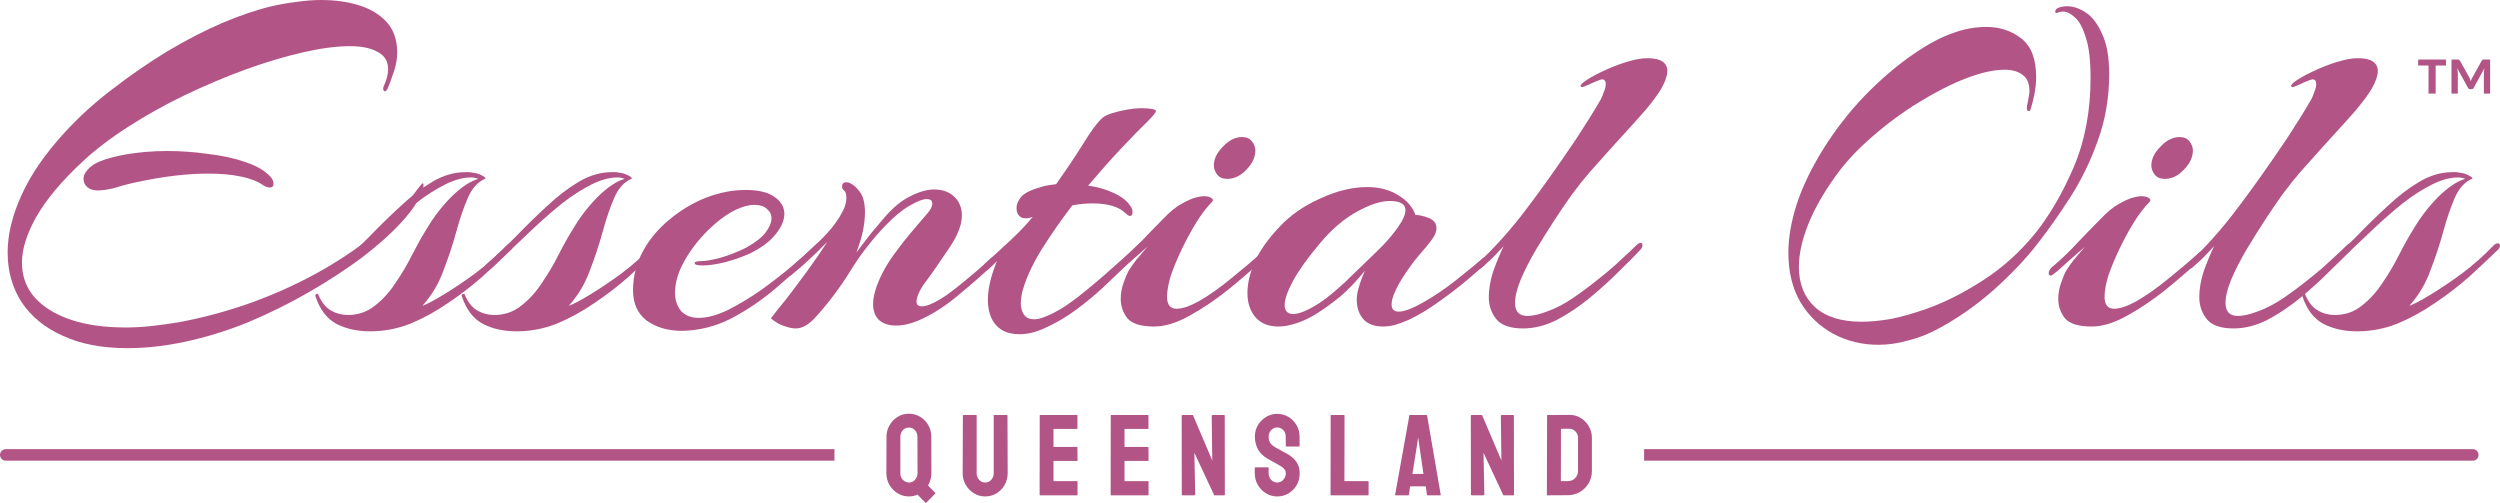 <svg xmlns="http://www.w3.org/2000/svg" fill="none" viewBox="0 0 4534 912" height="912" width="4534">
<path fill="#B25586" d="M4275.13 600.905C4252.04 600.905 4231.84 596.544 4214.52 587.823C4196.63 578.52 4183.65 561.658 4175.56 537.239C4174.99 534.913 4175.85 533.459 4178.16 532.878C4179.89 532.296 4181.05 533.459 4181.62 536.366C4187.4 549.158 4194.9 558.17 4204.14 563.403C4213.37 568.636 4223.47 571.252 4234.44 571.252C4252.91 571.252 4269.07 565.728 4282.92 554.681C4297.35 543.634 4310.05 529.68 4321.02 512.819C4332.56 495.957 4342.66 478.805 4351.32 461.362C4360.55 443.338 4369.21 427.93 4377.29 415.139C4389.99 393.626 4405 374.148 4422.31 356.705C4440.21 339.263 4456.37 328.506 4470.8 324.436C4467.33 322.692 4463.01 321.82 4457.81 321.82C4443.38 321.82 4427.51 326.181 4410.19 334.902C4392.88 343.623 4375.27 354.961 4357.38 368.915C4340.06 382.87 4323.04 397.696 4306.3 413.395C4290.14 428.512 4275.13 442.757 4261.28 456.129C4248 468.921 4237.32 479.096 4229.24 486.654C4224.63 490.724 4221.16 492.759 4218.85 492.759C4216.54 492.759 4215.39 491.596 4215.39 489.271C4215.39 485.782 4216.83 482.584 4219.72 479.677C4237.04 464.56 4254.93 447.699 4273.4 429.093C4291.87 409.906 4310.63 391.591 4329.67 374.148C4348.72 356.124 4368.06 341.298 4387.68 329.669C4407.31 318.041 4427.22 312.226 4447.42 312.226C4449.73 312.226 4451.75 312.226 4453.48 312.226C4455.79 312.226 4458.1 312.517 4460.41 313.098C4466.76 313.68 4472.53 315.424 4477.72 318.331C4483.5 321.238 4485.23 323.273 4482.92 324.436C4469.64 330.251 4459.25 341.879 4451.75 359.322C4444.25 376.765 4437.32 397.115 4430.97 420.372C4424.62 443.629 4416.83 467.177 4407.6 491.015C4398.94 514.854 4386.24 536.076 4369.5 554.681C4377.58 551.774 4390.28 545.088 4407.6 534.622C4424.91 524.156 4443.96 511.365 4464.74 496.248C4485.52 480.549 4504.85 463.397 4522.74 444.792C4525.05 442.466 4527.36 441.303 4529.67 441.303C4532.56 441.303 4534 442.757 4534 445.664C4534 447.99 4532.85 450.315 4530.54 452.641C4514.95 467.758 4497.64 484.038 4478.59 501.481C4459.54 518.342 4438.76 534.331 4416.25 549.448C4394.32 564.566 4371.52 577.066 4347.86 586.951C4324.19 596.253 4299.95 600.905 4275.13 600.905Z"></path>
<path fill="#B25586" d="M4050.94 595.672C4027.85 595.672 4011.69 590.148 4002.45 579.101C3993.22 567.473 3988.6 554.1 3988.6 538.983C3988.6 524.447 3991.2 509.039 3996.39 492.759C4002.17 476.479 4008.52 461.072 4015.44 446.536C4007.94 454.676 4000.72 462.234 3993.8 469.212C3986.87 475.607 3981.1 480.84 3976.48 484.91C3974.17 486.654 3971.86 487.527 3969.55 487.527C3966.67 487.527 3965.23 486.073 3965.23 483.166C3965.23 480.259 3966.96 477.642 3970.42 475.317C3982.54 464.851 3996.68 450.606 4012.84 432.582C4029.01 414.557 4044.01 396.242 4057.86 377.637C4069.41 362.52 4083.26 343.623 4099.42 320.948C4115.58 298.272 4132.03 274.434 4148.77 249.432C4165.51 223.849 4179.94 200.592 4192.06 179.661C4193.79 176.172 4195.52 171.812 4197.26 166.579C4199.57 161.346 4200.72 156.695 4200.72 152.625C4200.72 146.81 4198.41 143.903 4193.79 143.903C4192.64 143.903 4189.18 145.066 4183.4 147.392C4178.21 149.717 4173.01 152.043 4167.82 154.369C4162.62 156.695 4159.45 157.857 4158.3 157.857C4153.68 157.857 4153.97 155.241 4159.16 150.008C4168.4 143.031 4179.94 136.345 4193.79 129.949C4208.22 122.972 4222.94 117.158 4237.95 112.506C4252.96 107.855 4265.65 105.529 4276.04 105.529C4300.29 105.529 4312.41 113.378 4312.41 129.077C4312.41 137.217 4308.65 147.973 4301.15 161.346C4294.8 171.812 4285.57 184.312 4273.45 198.848C4261.32 212.802 4247.76 227.919 4232.75 244.199C4218.32 259.898 4204.18 275.596 4190.33 291.295C4176.48 306.412 4164.93 319.785 4155.7 331.413C4153.39 334.321 4147.62 341.879 4138.38 354.089C4129.73 366.299 4119.62 381.125 4108.08 398.568C4097.11 415.43 4085.86 433.454 4074.31 452.641C4063.35 471.247 4054.11 489.271 4046.61 506.714C4039.68 523.575 4036.22 537.82 4036.22 549.448C4036.22 565.147 4043.72 572.996 4058.73 572.996C4068.54 572.996 4080.95 570.089 4095.96 564.275C4110.39 559.042 4125.4 551.193 4140.98 540.727C4157.14 529.68 4172.73 518.051 4187.73 505.841C4203.32 493.632 4216.88 482.003 4228.42 470.956C4240.55 459.909 4249.49 451.478 4255.26 445.664C4258.73 442.175 4261.61 440.431 4263.92 440.431C4266.23 440.431 4267.39 441.885 4267.39 444.792C4267.39 447.699 4265.94 450.606 4263.06 453.513C4253.82 463.397 4241.12 476.189 4224.96 491.887C4209.38 507.586 4191.77 523.575 4172.15 539.855C4153.1 555.553 4133.19 568.926 4112.41 579.973C4091.63 590.439 4071.14 595.672 4050.94 595.672Z"></path>
<path fill="#B25586" d="M3925.93 324.436C3917.85 324.436 3911.79 321.82 3907.75 316.587C3903.71 311.354 3901.69 305.831 3901.69 300.016C3901.69 288.388 3907.17 277.05 3918.14 266.003C3929.1 254.374 3940.65 248.56 3952.77 248.56C3960.85 248.56 3966.91 251.176 3970.95 256.409C3974.99 261.642 3977.01 267.166 3977.01 272.98C3977.01 285.19 3971.53 296.819 3960.56 307.866C3950.17 318.913 3938.63 324.436 3925.93 324.436ZM3793.46 592.183C3769.8 592.183 3753.64 587.241 3744.98 577.357C3736.9 566.891 3732.86 555.263 3732.86 542.471C3732.86 532.006 3734.59 522.121 3738.05 512.819C3741.51 502.934 3744.4 495.957 3746.71 491.887C3750.17 486.073 3754.79 479.387 3760.56 471.828C3766.91 464.269 3773.84 456.129 3781.34 447.408C3769.8 457.292 3758.83 466.886 3748.44 476.189C3738.63 485.492 3730.55 492.469 3724.2 497.12C3722.47 498.864 3720.74 499.736 3719 499.736C3716.7 499.736 3715.54 498.283 3715.54 495.376C3715.54 490.724 3718.72 486.073 3725.06 481.422C3740.07 468.63 3754.5 454.676 3768.35 439.559C3782.78 424.442 3796.35 410.487 3809.05 397.696C3821.74 384.323 3833 375.02 3842.81 369.788C3853.2 363.973 3861.57 360.194 3867.92 358.45C3874.27 356.705 3879.46 355.833 3883.5 355.833C3889.85 355.833 3894.47 356.996 3897.36 359.322C3900.24 361.066 3900.82 363.101 3899.09 365.427C3889.28 375.311 3879.46 388.103 3869.65 403.801C3860.42 418.918 3851.76 434.907 3843.68 451.769C3835.6 468.63 3828.96 484.619 3823.76 499.736C3819.15 514.854 3816.84 527.645 3816.84 538.111C3816.84 552.646 3822.61 559.914 3834.15 559.914C3845.12 559.914 3859.26 554.972 3876.58 545.088C3894.47 534.622 3912.94 521.54 3931.99 505.841C3951.61 490.143 3969.79 474.735 3986.53 459.618C3988.84 457.292 3990.86 456.129 3992.59 456.129C3995.48 456.129 3996.92 457.583 3996.92 460.49C3997.5 463.397 3996.92 465.432 3995.19 466.595C3976.14 484.619 3954.5 503.516 3930.26 523.284C3906.59 542.471 3882.64 558.751 3858.4 572.124C3834.73 585.497 3813.09 592.183 3793.46 592.183Z"></path>
<path fill="#B25586" d="M3407.02 625.325C3377.01 625.325 3349.59 618.638 3324.77 605.266C3299.95 591.893 3280.04 572.706 3265.03 547.704C3250.6 522.703 3243.39 492.759 3243.39 457.874C3243.39 431.71 3248.3 402.929 3258.11 371.532C3268.5 339.553 3284.66 305.831 3306.59 270.364C3328.53 235.478 3353.34 203.499 3381.05 174.428C3409.33 145.357 3437.61 120.937 3465.9 101.168C3494.76 80.818 3520.73 66.864 3543.82 59.306C3562.87 52.328 3582.49 48.84 3602.69 48.84C3626.93 48.84 3648 55.817 3665.89 69.771C3683.79 83.725 3692.73 106.983 3692.73 139.542C3692.73 150.59 3691.58 161.637 3689.27 172.684C3686.96 183.15 3684.94 190.999 3683.21 196.232C3682.63 199.72 3681.48 201.464 3679.75 201.464C3676.28 201.464 3675.13 198.267 3676.28 191.871C3677.44 186.638 3678.3 181.987 3678.88 177.917C3680.03 173.265 3680.61 169.195 3680.61 165.707C3680.61 151.752 3676.57 141.868 3668.49 136.054C3660.41 129.658 3649.44 126.46 3635.59 126.46C3615.97 126.46 3592.59 131.693 3565.46 142.159C3538.33 152.625 3509.76 167.16 3479.75 185.766C3450.31 203.79 3422.32 224.431 3395.77 247.688C3369.22 270.364 3347 294.202 3329.1 319.203C3306.59 350.6 3289.85 380.253 3278.89 408.162C3267.92 436.07 3262.44 461.362 3262.44 484.038C3262.44 514.272 3271.96 538.401 3291.01 556.426C3310.63 574.45 3338.92 583.462 3375.86 583.462C3392.59 583.462 3410.78 581.718 3430.4 578.229C3450.02 574.159 3471.38 568.054 3494.47 559.914C3528.52 547.704 3562.87 530.261 3597.5 507.586C3632.71 484.91 3664.16 456.42 3691.87 422.116C3717.84 389.556 3740.93 349.728 3761.13 302.633C3781.33 254.956 3791.43 201.174 3791.43 141.287C3791.43 109.308 3788.55 84.888 3782.77 68.027C3777.58 50.584 3770.94 38.374 3762.86 31.397C3755.36 24.42 3748.14 20.931 3741.22 20.931C3738.91 20.931 3736.02 21.513 3732.56 22.676C3731.98 22.676 3731.41 22.966 3730.83 23.548C3730.83 23.548 3730.54 23.548 3729.96 23.548C3728.23 23.548 3727.36 22.676 3727.36 20.931C3727.36 18.024 3729.38 15.698 3733.43 13.954C3738.04 12.21 3743.24 11.338 3749.01 11.338C3759.98 11.338 3771.23 15.117 3782.77 22.676C3794.32 30.234 3804.13 43.026 3812.21 61.05C3820.87 79.074 3825.2 103.494 3825.2 134.31C3825.2 177.335 3818.27 217.744 3804.42 255.537C3791.14 292.748 3774.41 327.053 3754.2 358.45C3734 389.847 3714.09 418.046 3694.46 443.047C3673.69 469.793 3647.42 497.411 3615.68 525.901C3583.93 553.809 3550.74 577.066 3516.11 595.672C3498.22 605.556 3479.75 612.824 3460.7 617.475C3442.23 622.708 3424.34 625.325 3407.02 625.325Z"></path>
<path fill="#B25586" d="M2762.41 595.672C2739.32 595.672 2723.16 590.148 2713.92 579.101C2704.69 567.473 2700.07 554.1 2700.07 538.983C2700.07 524.447 2702.67 509.039 2707.86 492.759C2713.63 476.479 2719.98 461.072 2726.91 446.536C2719.4 454.676 2712.19 462.234 2705.26 469.212C2698.34 475.607 2692.57 480.84 2687.95 484.91C2685.64 486.654 2683.33 487.527 2681.02 487.527C2678.14 487.527 2676.69 486.073 2676.69 483.166C2676.69 480.259 2678.42 477.642 2681.89 475.317C2694.01 464.851 2708.15 450.606 2724.31 432.582C2740.47 414.557 2755.48 396.242 2769.33 377.637C2780.88 362.52 2794.73 343.623 2810.89 320.948C2827.05 298.272 2843.5 274.434 2860.24 249.432C2876.98 223.849 2891.41 200.592 2903.53 179.661C2905.26 176.172 2906.99 171.812 2908.72 166.579C2911.03 161.346 2912.19 156.695 2912.19 152.625C2912.19 146.81 2909.88 143.903 2905.26 143.903C2904.11 143.903 2900.64 145.066 2894.87 147.392C2889.68 149.717 2884.48 152.043 2879.29 154.369C2874.09 156.695 2870.92 157.857 2869.76 157.857C2865.15 157.857 2865.43 155.241 2870.63 150.008C2879.86 143.031 2891.41 136.345 2905.26 129.949C2919.69 122.972 2934.41 117.158 2949.42 112.506C2964.42 107.855 2977.12 105.529 2987.51 105.529C3011.75 105.529 3023.87 113.378 3023.87 129.077C3023.87 137.217 3020.12 147.973 3012.62 161.346C3006.27 171.812 2997.03 184.312 2984.91 198.848C2972.79 212.802 2959.23 227.919 2944.22 244.199C2929.79 259.898 2915.65 275.596 2901.8 291.295C2887.94 306.412 2876.4 319.785 2867.17 331.413C2864.86 334.321 2859.08 341.879 2849.85 354.089C2841.19 366.299 2831.09 381.125 2819.55 398.568C2808.58 415.43 2797.33 433.454 2785.78 452.641C2774.81 471.247 2765.58 489.271 2758.08 506.714C2751.15 523.575 2747.69 537.82 2747.69 549.448C2747.69 565.147 2755.19 572.996 2770.2 572.996C2780.01 572.996 2792.42 570.089 2807.43 564.275C2821.86 559.042 2836.86 551.193 2852.45 540.727C2868.61 529.68 2884.19 518.051 2899.2 505.841C2914.78 493.632 2928.35 482.003 2939.89 470.956C2952.01 459.909 2960.96 451.478 2966.73 445.664C2970.19 442.175 2973.08 440.431 2975.39 440.431C2977.7 440.431 2978.85 441.885 2978.85 444.792C2978.85 447.699 2977.41 450.606 2974.52 453.513C2965.29 463.397 2952.59 476.189 2936.43 491.887C2920.84 507.586 2903.24 523.575 2883.62 539.855C2864.57 555.553 2844.66 568.926 2823.88 579.973C2803.1 590.439 2782.61 595.672 2762.41 595.672Z"></path>
<path fill="#B25586" d="M2318.62 592.183C2300.72 592.183 2286.87 586.66 2277.06 575.613C2267.25 563.984 2262.34 549.158 2262.34 531.134C2262.34 514.272 2266.67 495.667 2275.33 475.317C2284.56 454.967 2298.99 434.326 2318.62 413.395C2338.82 391.3 2363.93 373.567 2393.94 360.194C2423.95 346.24 2452.52 339.263 2479.65 339.263C2501.59 339.263 2520.34 344.205 2535.93 354.089C2551.51 363.392 2561.9 375.311 2567.1 389.847C2573.45 389.847 2581.24 391.591 2590.47 395.08C2600.28 398.568 2605.19 404.964 2605.19 414.267C2605.19 420.662 2602.02 427.93 2595.67 436.07C2591.63 441.885 2584.41 450.606 2574.02 462.234C2564.21 473.863 2554.98 486.364 2546.32 499.736C2539.39 510.202 2533.91 520.086 2529.87 529.389C2525.83 538.111 2523.81 545.669 2523.81 552.065C2523.81 560.786 2528.14 565.147 2536.79 565.147C2546.61 565.147 2561.32 559.623 2580.95 548.576C2602.3 536.366 2622.8 522.412 2642.42 506.714C2662.04 491.015 2677.34 478.514 2688.31 469.212C2691.19 466.886 2693.21 465.723 2694.37 465.723C2696.68 465.723 2697.83 467.177 2697.83 470.084C2697.83 473.572 2696.39 476.77 2693.5 479.677C2688.31 484.329 2678.21 493.05 2663.2 505.841C2648.19 518.633 2630.88 532.006 2611.25 545.96C2592.2 559.914 2573.45 571.252 2554.98 579.973C2545.74 584.043 2537.08 587.241 2529 589.567C2521.5 591.311 2514.57 592.183 2508.22 592.183C2492.64 592.183 2480.81 587.823 2472.73 579.101C2464.65 569.798 2460.6 557.879 2460.6 543.344C2460.6 537.529 2461.47 531.424 2463.2 525.029C2464.93 518.633 2466.95 512.237 2469.26 505.841L2475.32 491.015C2460.32 509.621 2445.31 525.319 2430.3 538.111C2415.3 550.321 2400.29 561.077 2385.28 570.38C2372.58 577.938 2360.46 583.462 2348.92 586.951C2337.95 590.439 2327.85 592.183 2318.62 592.183ZM2345.46 569.508C2355.84 569.508 2370.85 563.403 2390.48 551.193C2410.1 538.401 2432.9 518.924 2458.87 492.759C2462.34 489.271 2468.69 483.166 2477.92 474.444C2487.73 465.142 2498.12 454.967 2509.09 443.92C2520.06 432.291 2529.29 420.953 2536.79 409.906C2544.87 398.277 2548.91 388.684 2548.91 381.125C2548.91 370.078 2539.39 364.555 2520.34 364.555C2503.61 364.555 2483.4 371.241 2459.74 384.614C2436.65 397.405 2414.43 416.592 2393.07 442.175C2371.14 468.339 2354.98 491.015 2344.59 510.202C2334.78 528.808 2329.87 543.053 2329.87 552.937C2329.87 563.984 2335.07 569.508 2345.46 569.508Z"></path>
<path fill="#B25586" d="M2225.64 324.436C2217.56 324.436 2211.5 321.82 2207.46 316.587C2203.42 311.354 2201.4 305.831 2201.4 300.016C2201.4 288.388 2206.88 277.05 2217.85 266.003C2228.81 254.374 2240.36 248.56 2252.48 248.56C2260.56 248.56 2266.62 251.176 2270.66 256.409C2274.7 261.642 2276.72 267.166 2276.72 272.98C2276.72 285.19 2271.24 296.819 2260.27 307.866C2249.88 318.913 2238.34 324.436 2225.64 324.436ZM2093.17 592.183C2069.51 592.183 2053.35 587.241 2044.69 577.357C2036.61 566.891 2032.57 555.263 2032.57 542.471C2032.57 532.006 2034.3 522.121 2037.76 512.819C2041.23 502.934 2044.11 495.957 2046.42 491.887C2049.88 486.073 2054.5 479.387 2060.27 471.828C2066.62 464.269 2073.55 456.129 2081.05 447.408C2069.51 457.292 2058.54 466.886 2048.15 476.189C2038.34 485.492 2030.26 492.469 2023.91 497.12C2022.18 498.864 2020.45 499.736 2018.72 499.736C2016.41 499.736 2015.25 498.283 2015.25 495.376C2015.25 490.724 2018.43 486.073 2024.78 481.422C2039.78 468.63 2054.21 454.676 2068.07 439.559C2082.5 424.442 2096.06 410.487 2108.76 397.696C2121.46 384.323 2132.71 375.02 2142.52 369.788C2152.91 363.973 2161.28 360.194 2167.63 358.45C2173.98 356.705 2179.17 355.833 2183.21 355.833C2189.56 355.833 2194.18 356.996 2197.07 359.322C2199.95 361.066 2200.53 363.101 2198.8 365.427C2188.99 375.311 2179.17 388.103 2169.36 403.801C2160.13 418.918 2151.47 434.907 2143.39 451.769C2135.31 468.63 2128.67 484.619 2123.48 499.736C2118.86 514.854 2116.55 527.645 2116.55 538.111C2116.55 552.646 2122.32 559.914 2133.86 559.914C2144.83 559.914 2158.97 554.972 2176.29 545.088C2194.18 534.622 2212.65 521.54 2231.7 505.841C2251.32 490.143 2269.5 474.735 2286.24 459.618C2288.55 457.292 2290.57 456.129 2292.3 456.129C2295.19 456.129 2296.63 457.583 2296.63 460.49C2297.21 463.397 2296.63 465.432 2294.9 466.595C2275.85 484.619 2254.21 503.516 2229.97 523.284C2206.3 542.471 2182.35 558.751 2158.11 572.124C2134.44 585.497 2112.8 592.183 2093.17 592.183Z"></path>
<path fill="#B25586" d="M1848.74 606.138C1830.27 606.138 1816.13 600.614 1806.32 589.567C1796.51 578.52 1791.6 563.112 1791.6 543.344C1791.6 524.738 1796.51 502.934 1806.32 477.933L1808.05 473.572L1792.47 488.399C1790.16 490.724 1787.56 491.887 1784.68 491.887C1781.79 491.887 1780.35 490.724 1780.35 488.399C1780.35 485.492 1782.37 482.003 1786.41 477.933C1801.41 464.56 1816.71 450.606 1832.29 436.07C1848.46 420.953 1862.02 406.708 1872.99 393.335C1868.95 395.08 1864.62 395.952 1860 395.952C1855.38 395.952 1851.92 394.789 1849.61 392.463C1845.57 389.556 1843.55 384.323 1843.55 376.765C1843.55 370.369 1846.44 363.683 1852.21 356.705C1858.56 349.728 1871.25 343.623 1890.3 338.391C1894.34 337.228 1898.38 336.356 1902.42 335.774C1907.04 335.193 1911.37 334.611 1915.41 334.03C1933.88 307.866 1950.04 283.736 1963.89 261.642C1977.75 238.967 1988.71 223.849 1996.79 216.291C2000.26 212.221 2006.32 208.732 2014.98 205.825C2024.21 202.918 2033.73 200.592 2043.55 198.848C2053.94 197.104 2062.02 196.232 2067.79 196.232C2086.84 196.232 2096.36 197.976 2096.36 201.464C2096.36 203.79 2092.03 209.314 2083.37 218.035C2068.94 231.989 2051.92 249.432 2032.29 270.364C2013.24 290.714 1993.62 312.808 1973.42 336.646C1990.16 338.972 2005.45 343.333 2019.3 349.728C2033.73 356.124 2044.12 364.264 2050.47 374.148C2052.78 377.055 2053.94 380.544 2053.94 384.614C2053.94 389.265 2052.49 391.591 2049.61 391.591C2047.3 391.591 2044.7 390.138 2041.81 387.23C2029.69 375.02 2009.49 368.915 1981.21 368.915C1975.44 368.915 1969.38 369.206 1963.03 369.788C1957.26 370.369 1951.2 371.241 1944.85 372.404C1925.22 397.987 1907.33 423.57 1891.17 449.152C1875.01 474.735 1863.46 498.574 1856.54 520.668C1853.07 531.134 1851.34 540.727 1851.34 549.448C1851.34 558.17 1853.36 565.438 1857.4 571.252C1861.44 576.485 1867.5 579.101 1875.58 579.101C1880.78 579.101 1887.13 577.648 1894.63 574.741C1905.6 570.671 1918.3 563.984 1932.73 554.681C1947.16 544.797 1961.58 533.75 1976.01 521.54C1991.02 509.33 2004.87 497.411 2017.57 485.782C2030.85 474.154 2041.81 464.269 2050.47 456.129C2059.13 447.989 2064.04 443.338 2065.19 442.175C2066.92 440.431 2068.37 439.559 2069.52 439.559C2071.83 439.559 2072.98 441.303 2072.98 444.792C2072.98 448.862 2071.25 452.641 2067.79 456.129C2062.02 461.944 2053.07 470.665 2040.95 482.294C2029.4 493.922 2015.84 507.004 2000.26 521.54C1985.25 535.494 1969.09 548.867 1951.77 561.658C1934.46 574.45 1916.85 584.916 1898.96 593.056C1881.64 601.777 1864.91 606.138 1848.74 606.138Z"></path>
<path fill="#B25586" d="M1443.16 595.672C1437.39 595.672 1430.46 594.218 1422.38 591.311C1414.3 588.986 1406.22 584.334 1398.14 577.357C1404.49 568.636 1413.72 557.007 1425.84 542.471C1437.39 527.354 1449.79 510.784 1463.07 492.759C1476.35 474.735 1488.76 456.711 1500.3 438.687C1491.06 447.99 1480.96 457.874 1470 468.339C1459.03 478.805 1448.06 488.399 1437.1 497.12C1434.79 499.446 1432.19 500.609 1429.3 500.609C1427 500.609 1425.84 499.446 1425.84 497.12C1425.84 494.213 1428.15 490.724 1432.77 486.654C1448.93 472.119 1466.82 455.548 1486.45 436.942C1506.65 417.755 1521.37 398.278 1530.6 378.509C1533.49 371.532 1534.93 365.136 1534.93 359.322C1534.93 351.763 1533.49 347.112 1530.6 345.368C1528.29 343.623 1527.14 341.298 1527.14 338.391C1527.14 333.158 1529.74 330.541 1534.93 330.541C1537.82 330.541 1540.13 331.123 1541.86 332.286C1548.21 335.193 1554.27 340.716 1560.04 348.856C1565.81 356.996 1568.7 369.206 1568.7 385.486C1568.7 394.789 1567.54 405.545 1565.23 417.755C1562.92 429.384 1558.88 442.757 1553.11 457.874C1561.77 446.245 1570.43 434.907 1579.09 423.86C1588.32 412.813 1596.69 402.929 1604.19 394.208C1619.78 376.183 1635.36 363.392 1650.95 355.833C1667.11 347.693 1681.54 343.623 1694.24 343.623C1709.24 343.623 1721.36 347.984 1730.6 356.705C1739.83 365.427 1744.45 376.765 1744.45 390.719C1744.45 401.766 1741.56 413.104 1735.79 424.732C1734.06 429.384 1730.02 436.652 1723.67 446.536C1717.32 455.839 1710.4 466.014 1702.89 477.061C1695.39 488.108 1688.46 497.992 1682.11 506.714C1674.61 516.016 1669.42 524.156 1666.53 531.134C1663.64 537.529 1662.2 542.762 1662.2 546.832C1662.2 552.646 1665.38 555.553 1671.72 555.553C1679.81 555.553 1691.06 551.193 1705.49 542.471C1714.15 537.239 1723.96 530.261 1734.93 521.54C1746.47 512.237 1757.73 502.934 1768.69 493.632C1780.24 483.747 1789.47 475.607 1796.4 469.212C1798.71 466.886 1800.73 465.723 1802.46 465.723C1804.77 465.723 1805.92 467.177 1805.92 470.084C1805.92 473.572 1804.48 476.77 1801.59 479.677C1784.28 495.957 1764.08 513.691 1740.99 532.878C1718.48 552.065 1696.26 566.891 1674.32 577.357C1656.43 586.078 1639.98 590.439 1624.97 590.439C1612.27 590.439 1602.17 587.241 1594.67 580.846C1587.17 573.868 1583.41 563.984 1583.41 551.193C1583.41 541.89 1585.72 530.843 1590.34 518.051C1596.11 502.353 1604.19 486.654 1614.58 470.956C1625.55 455.257 1636.8 440.431 1648.35 426.477C1660.47 411.941 1670.86 399.731 1679.52 389.847C1687.02 381.707 1690.77 374.73 1690.77 368.915C1690.77 363.683 1687.31 361.066 1680.38 361.066C1673.46 361.066 1663.07 365.136 1649.21 373.276C1635.94 380.835 1620.93 393.335 1604.19 410.778C1580.53 435.78 1559.75 462.816 1541.86 491.887C1523.96 520.959 1503.47 548.286 1480.39 573.868C1467.69 588.404 1455.28 595.672 1443.16 595.672Z"></path>
<path fill="#B25586" d="M1237.24 600.033C1211.84 600.033 1190.48 593.928 1173.17 581.718C1156.43 568.926 1148.06 550.611 1148.06 526.773C1148.06 501.19 1154.12 477.352 1166.24 455.257C1178.36 433.163 1194.52 413.976 1214.72 397.696C1234.93 380.835 1256.86 367.753 1280.52 358.45C1304.77 349.147 1328.72 344.496 1352.38 344.496C1376.05 344.496 1393.65 348.856 1405.2 357.578C1416.74 365.718 1422.51 375.893 1422.51 388.103C1422.51 399.731 1417.03 412.232 1406.06 425.605C1395.67 438.396 1380.38 449.734 1360.18 459.618C1347.48 465.432 1332.76 470.665 1316.02 475.317C1299.86 479.387 1285.72 481.422 1273.6 481.422C1264.36 481.422 1259.75 479.968 1259.75 477.061C1259.75 474.735 1263.79 473.572 1271.87 473.572C1279.37 473.572 1290.91 471.537 1306.5 467.467C1322.66 462.816 1338.24 456.711 1353.25 449.152C1369.99 439.85 1381.82 430.547 1388.75 421.244C1395.67 411.941 1399.14 403.51 1399.14 395.952C1399.14 388.975 1396.25 383.16 1390.48 378.509C1385.28 373.858 1377.78 371.532 1367.97 371.532C1358.73 371.532 1348.34 374.148 1336.8 379.381C1320.06 386.94 1302.75 399.44 1284.85 416.883C1267.54 433.745 1253.11 452.35 1241.56 472.7C1230.02 493.05 1224.25 512.528 1224.25 531.134C1224.25 543.925 1227.71 554.681 1234.64 563.403C1242.14 572.124 1253.11 576.485 1267.54 576.485C1282.54 576.485 1299.86 571.833 1319.48 562.531C1339.11 552.646 1359.02 540.727 1379.22 526.773C1399.43 512.237 1418.18 497.702 1435.5 483.166C1452.82 468.63 1466.67 456.42 1477.06 446.536C1480.52 443.047 1483.12 441.303 1484.85 441.303C1486.58 441.303 1487.45 442.757 1487.45 445.664C1487.45 449.734 1485.72 453.222 1482.25 456.129C1460.32 476.479 1436.37 497.701 1410.39 519.796C1385 541.89 1357.58 560.786 1328.14 576.485C1299.28 591.602 1268.98 599.451 1237.24 600.033Z"></path>
<path fill="#B25586" d="M937.119 600.905C914.031 600.905 893.829 596.544 876.514 587.823C858.621 578.52 845.634 561.658 837.553 537.239C836.976 534.913 837.842 533.459 840.151 532.878C841.882 532.296 843.037 533.459 843.614 536.366C849.386 549.158 856.889 558.17 866.124 563.403C875.359 568.636 885.46 571.252 896.427 571.252C914.897 571.252 931.058 565.728 944.911 554.681C959.341 543.634 972.039 529.68 983.005 512.819C994.549 495.957 1004.65 478.805 1013.31 461.362C1022.54 443.338 1031.2 427.93 1039.28 415.139C1051.98 393.626 1066.99 374.148 1084.3 356.705C1102.2 339.263 1118.36 328.506 1132.79 324.436C1129.32 322.692 1124.99 321.82 1119.8 321.82C1105.37 321.82 1089.5 326.181 1072.18 334.902C1054.87 343.623 1037.26 354.961 1019.37 368.915C1002.05 382.87 985.026 397.696 968.287 413.395C952.126 428.512 937.119 442.757 923.266 456.129C909.991 468.921 899.313 479.096 891.232 486.654C886.615 490.724 883.151 492.759 880.843 492.759C878.534 492.759 877.38 491.596 877.38 489.271C877.38 485.782 878.822 482.584 881.708 479.677C899.024 464.56 916.917 447.699 935.387 429.093C953.857 409.906 972.616 391.591 991.663 374.148C1010.71 356.124 1030.05 341.298 1049.67 329.669C1069.3 318.041 1089.21 312.226 1109.41 312.226C1111.72 312.226 1113.74 312.226 1115.47 312.226C1117.78 312.226 1120.09 312.517 1122.4 313.098C1128.75 313.68 1134.52 315.424 1139.71 318.331C1145.48 321.238 1147.22 323.273 1144.91 324.436C1131.63 330.251 1121.24 341.879 1113.74 359.322C1106.24 376.765 1099.31 397.115 1092.96 420.372C1086.61 443.629 1078.82 467.177 1069.58 491.015C1060.93 514.854 1048.23 536.076 1031.49 554.681C1039.57 551.774 1052.27 545.088 1069.58 534.622C1086.9 524.156 1105.95 511.365 1126.73 496.248C1147.5 480.549 1166.84 463.397 1184.73 444.792C1187.04 442.466 1189.35 441.303 1191.66 441.303C1194.55 441.303 1195.99 442.757 1195.99 445.664C1195.99 447.99 1194.83 450.315 1192.53 452.641C1176.94 467.758 1159.63 484.038 1140.58 501.481C1121.53 518.342 1100.75 534.331 1078.24 549.448C1056.31 564.566 1033.51 577.066 1009.84 586.951C986.18 596.253 961.938 600.905 937.119 600.905Z"></path>
<path fill="#B25586" d="M671.634 600.905C648.546 600.905 628.344 596.544 611.029 587.823C593.136 578.52 580.149 561.658 572.068 537.239C571.491 534.913 572.357 533.459 574.666 532.878C576.397 532.296 577.551 533.459 578.129 536.366C583.901 549.158 591.404 558.17 600.639 563.403C609.874 568.636 619.975 571.252 630.942 571.252C649.412 571.252 665.573 565.728 679.426 554.681C693.855 543.634 706.554 529.68 717.52 512.819C729.064 495.957 739.165 478.805 747.823 461.362C757.058 443.338 765.716 427.93 773.796 415.139C786.495 393.626 801.501 374.148 818.817 356.705C836.71 339.263 852.871 328.506 867.301 324.436C863.838 322.692 859.509 321.82 854.314 321.82C839.885 321.82 824.012 326.181 806.696 334.902C789.38 343.623 771.776 354.961 753.883 368.915C736.568 382.87 719.54 397.696 702.802 413.395C686.641 428.512 671.634 442.757 657.781 456.129C644.506 468.921 633.828 479.096 625.747 486.654C621.129 490.724 617.666 492.759 615.357 492.759C613.049 492.759 611.894 491.596 611.894 489.271C611.894 485.782 613.337 482.584 616.223 479.677C633.539 464.56 651.432 447.699 669.902 429.093C688.372 409.906 707.131 391.591 726.178 374.148C745.225 356.124 764.561 341.298 784.186 329.669C803.81 318.041 823.723 312.226 843.925 312.226C846.234 312.226 848.254 312.226 849.985 312.226C852.294 312.226 854.603 312.517 856.912 313.098C863.261 313.68 869.033 315.424 874.227 318.331C879.999 321.238 881.731 323.273 879.422 324.436C866.147 330.251 855.757 341.879 848.254 359.322C840.75 376.765 833.824 397.115 827.475 420.372C821.126 443.629 813.334 467.177 804.099 491.015C795.441 514.854 782.743 536.076 766.004 554.681C774.085 551.774 786.783 545.088 804.099 534.622C821.415 524.156 840.462 511.365 861.241 496.248C882.02 480.549 901.355 463.397 919.248 444.792C921.557 442.466 923.866 441.303 926.175 441.303C929.061 441.303 930.504 442.757 930.504 445.664C930.504 447.99 929.349 450.315 927.04 452.641C911.456 467.758 894.141 484.038 875.093 501.481C856.046 518.342 835.267 534.331 812.757 549.448C790.823 564.566 768.024 577.066 744.36 586.951C720.695 596.253 696.453 600.905 671.634 600.905Z"></path>
<path fill="#B25586" d="M231.165 631.43C184.99 631.43 145.741 623.871 113.418 608.754C81.095 594.218 56.276 573.868 38.96 547.704C22.222 521.54 13.853 491.597 13.853 457.874C13.853 425.314 22.222 390.719 38.96 354.089C55.699 316.878 81.672 279.085 116.881 240.711C142.855 212.221 172.003 185.766 204.326 161.346C236.648 136.345 269.548 113.669 303.025 93.319C337.079 72.969 370.268 55.817 402.591 41.863C435.49 27.909 465.504 17.733 492.632 11.338C507.639 7.849 522.646 5.233 537.653 3.489C553.237 1.163 568.244 0 582.674 0C607.493 0 630.292 3.198 651.071 9.594C671.85 15.989 688.589 26.164 701.287 40.118C713.985 54.073 720.334 72.388 720.334 95.063C720.334 107.855 718.025 120.355 713.408 132.565C709.367 144.775 705.904 154.078 703.018 160.474C701.287 163.962 699.555 165.707 697.824 165.707C696.669 165.707 695.803 164.835 695.226 163.09C694.649 160.765 694.938 158.439 696.092 156.113C701.287 144.485 703.884 134.31 703.884 125.588C703.884 111.053 697.535 100.587 684.837 94.191C672.716 87.214 655.977 83.725 634.621 83.725C610.379 83.725 581.808 87.505 548.908 95.063C516.008 102.622 481.088 113.088 444.148 126.46C407.785 139.833 371.422 155.241 335.059 172.684C298.696 190.127 264.353 209.314 232.031 230.245C200.285 250.595 172.869 271.526 149.781 293.039C111.686 328.506 83.693 361.938 65.8 393.335C48.484 424.151 39.826 451.769 39.826 476.189C39.826 512.819 56.853 541.599 90.907 562.531C124.962 583.462 170.56 593.928 227.702 593.928C242.709 593.928 258.293 593.056 274.454 591.311C290.616 589.567 307.354 587.241 324.67 584.334C365.65 576.776 407.208 565.728 449.343 551.193C492.055 536.076 532.747 518.051 571.419 497.12C610.668 475.607 646.165 452.06 677.911 426.477C710.233 400.312 736.495 372.695 756.697 343.623C762.469 336.065 765.932 332.286 767.086 332.286C767.664 332.286 767.952 333.158 767.952 334.902C767.952 336.065 767.952 337.518 767.952 339.263C767.952 340.426 767.375 342.461 766.221 345.368C760.449 362.229 748.039 381.125 728.992 402.057C709.945 422.988 685.991 444.501 657.132 466.595C628.272 488.108 596.238 509.039 561.029 529.389C525.821 549.739 488.881 568.054 450.209 584.334C411.537 600.033 372.865 611.952 334.193 620.092C298.408 627.65 264.065 631.43 231.165 631.43ZM177.486 345.368C171.137 345.368 165.942 344.205 161.902 341.879C159.593 340.716 157.284 338.681 154.976 335.774C152.667 332.286 151.513 328.216 151.513 323.564C151.513 316.587 156.419 309.028 166.231 300.888C176.62 292.749 197.399 285.771 228.568 279.957C238.957 278.213 250.501 276.759 263.199 275.596C275.897 274.434 289.173 273.852 303.025 273.852C327.267 273.852 351.798 275.596 376.617 279.085C402.013 281.992 424.812 286.934 445.014 293.911C465.793 300.888 481.089 309.901 490.901 320.948C494.364 325.018 496.095 329.088 496.095 333.158C496.095 337.809 493.787 340.135 489.169 340.135C485.706 340.135 481.666 338.681 477.048 335.774C467.236 328.797 453.672 323.564 436.356 320.076C419.618 316.587 400.282 314.843 378.349 314.843C339.677 314.843 297.253 319.785 251.078 329.669C236.648 332.576 223.084 336.065 210.386 340.135C197.688 343.623 186.721 345.368 177.486 345.368Z"></path>
<path fill="#B25586" d="M2843.65 898.1L2806.41 898.305C2805.74 898.305 2805.4 897.964 2805.4 897.283L2805.8 753.482C2805.8 752.937 2806.07 752.664 2806.61 752.664L2845.47 752.46C2853.18 752.255 2860.15 754.027 2866.37 757.774C2872.66 761.522 2877.67 766.598 2881.39 773.003C2885.18 779.339 2887.07 786.357 2887.07 794.057V854.153C2887.07 862.193 2885.14 869.551 2881.29 876.229C2877.37 882.838 2872.16 888.118 2865.66 892.07C2859.17 895.954 2851.83 897.964 2843.65 898.1ZM2845.47 777.5L2830.96 777.704L2830.76 872.549H2843.65C2848.79 872.549 2853.12 870.744 2856.63 867.132C2860.15 863.521 2861.91 859.195 2861.91 854.153V793.852C2861.91 789.423 2860.29 785.574 2857.04 782.303C2853.79 778.965 2849.94 777.363 2845.47 777.5Z"></path>
<path fill="#B25586" d="M2690.08 898.305H2669.28C2668.2 898.305 2667.66 897.828 2667.66 896.874L2667.45 754.299C2667.45 753.209 2667.99 752.664 2669.08 752.664H2687.85L2722.95 835.143L2721.94 754.299C2721.94 753.209 2722.55 752.664 2723.76 752.664H2744.36C2745.17 752.664 2745.58 753.209 2745.58 754.299L2745.78 897.078C2745.78 897.896 2745.44 898.305 2744.77 898.305H2726.5L2690.48 821.243L2692.01 896.669C2692.01 897.76 2691.36 898.305 2690.08 898.305Z"></path>
<path fill="#B25586" d="M2530.22 897.283L2555.99 753.482C2556.13 752.937 2556.46 752.664 2557 752.664H2587.14C2587.68 752.664 2588.02 752.937 2588.15 753.482L2612.91 897.283C2612.98 897.964 2612.71 898.305 2612.1 898.305H2589.07C2588.39 898.305 2588.02 897.964 2587.95 897.283L2585.72 881.952H2557.41L2555.18 897.283C2555.11 897.964 2554.77 898.305 2554.16 898.305H2531.03C2530.49 898.305 2530.22 897.964 2530.22 897.283ZM2573.04 800.802L2571.82 793.035L2570.9 800.802L2561.57 859.569H2581.56L2573.04 800.802Z"></path>
<path fill="#B25586" d="M2481.05 898.305H2413.89C2413.34 898.305 2413.07 897.964 2413.07 897.283L2413.28 753.686C2413.28 753.005 2413.62 752.664 2414.29 752.664H2437.42C2438.1 752.664 2438.44 753.005 2438.44 753.686L2438.24 872.549H2481.05C2481.73 872.549 2482.07 872.89 2482.07 873.571V897.283C2482.07 897.964 2481.73 898.305 2481.05 898.305Z"></path>
<path fill="#B25586" d="M2316.32 900.349C2308.95 900.349 2302.15 898.441 2295.93 894.625C2289.77 890.81 2284.84 885.734 2281.12 879.397C2277.46 872.992 2275.64 865.974 2275.64 858.343V848.736C2275.64 847.986 2275.98 847.612 2276.65 847.612H2299.99C2300.53 847.612 2300.8 847.986 2300.8 848.736V858.343C2300.8 862.908 2302.32 866.86 2305.36 870.199C2308.41 873.469 2312.06 875.104 2316.32 875.104C2320.65 875.104 2324.34 873.435 2327.38 870.096C2330.43 866.69 2331.95 862.772 2331.95 858.343C2331.95 853.233 2328.63 848.77 2322 844.954C2320.92 844.273 2319.5 843.455 2317.74 842.501C2316.05 841.479 2314.02 840.321 2311.66 839.026C2309.29 837.732 2306.99 836.471 2304.76 835.245C2302.52 833.95 2300.36 832.724 2298.26 831.565C2290.69 827.069 2285.04 821.447 2281.32 814.702C2277.67 807.888 2275.84 800.257 2275.84 791.808C2275.84 784.041 2277.73 777.023 2281.52 770.754C2285.31 764.554 2290.25 759.648 2296.34 756.037C2302.49 752.357 2309.15 750.518 2316.32 750.518C2323.7 750.518 2330.46 752.357 2336.61 756.037C2342.77 759.784 2347.67 764.758 2351.33 770.959C2355.05 777.159 2356.91 784.109 2356.91 791.808V808.978C2356.91 809.523 2356.64 809.796 2356.09 809.796H2332.76C2332.22 809.796 2331.95 809.523 2331.95 808.978L2331.74 791.808C2331.74 786.902 2330.22 782.916 2327.18 779.85C2324.14 776.784 2320.52 775.251 2316.32 775.251C2312.06 775.251 2308.41 776.886 2305.36 780.157C2302.32 783.427 2300.8 787.311 2300.8 791.808C2300.8 796.373 2301.75 800.189 2303.64 803.255C2305.6 806.321 2309.15 809.251 2314.29 812.045C2314.83 812.317 2316.09 812.998 2318.05 814.089C2320.01 815.179 2322.17 816.405 2324.54 817.768C2326.98 819.063 2329.17 820.255 2331.14 821.345C2333.1 822.367 2334.28 822.98 2334.69 823.185C2341.59 827.069 2347.03 831.838 2351.02 837.493C2355.08 843.149 2357.11 850.098 2357.11 858.343C2357.11 866.315 2355.28 873.469 2351.63 879.806C2347.91 886.142 2342.97 891.15 2336.82 894.83C2330.66 898.509 2323.83 900.349 2316.32 900.349Z"></path>
<path fill="#B25586" d="M2165.7 898.305H2144.9C2143.81 898.305 2143.27 897.828 2143.27 896.874L2143.07 754.299C2143.07 753.209 2143.61 752.664 2144.69 752.664H2163.46L2198.57 835.143L2197.55 754.299C2197.55 753.209 2198.16 752.664 2199.38 752.664H2219.98C2220.79 752.664 2221.19 753.209 2221.19 754.299L2221.4 897.078C2221.4 897.896 2221.06 898.305 2220.38 898.305H2202.12L2166.1 821.243L2167.62 896.669C2167.62 897.76 2166.98 898.305 2165.7 898.305Z"></path>
<path fill="#B25586" d="M2082.24 898.305H2015.07C2014.53 898.305 2014.26 897.964 2014.26 897.283L2014.46 753.482C2014.46 752.937 2014.73 752.664 2015.27 752.664H2082.03C2082.57 752.664 2082.84 753.005 2082.84 753.686V777.091C2082.84 777.636 2082.57 777.908 2082.03 777.908H2039.42V810.614H2082.03C2082.57 810.614 2082.84 810.886 2082.84 811.431L2083.05 835.143C2083.05 835.688 2082.78 835.96 2082.24 835.96H2039.42V872.549H2082.24C2082.78 872.549 2083.05 872.89 2083.05 873.571V897.487C2083.05 898.032 2082.78 898.305 2082.24 898.305Z"></path>
<path fill="#B25586" d="M1953.42 898.305H1886.26C1885.72 898.305 1885.45 897.964 1885.45 897.283L1885.65 753.482C1885.65 752.937 1885.92 752.664 1886.46 752.664H1953.22C1953.76 752.664 1954.03 753.005 1954.03 753.686V777.091C1954.03 777.636 1953.76 777.908 1953.22 777.908H1910.61V810.614H1953.22C1953.76 810.614 1954.03 810.886 1954.03 811.431L1954.23 835.143C1954.23 835.688 1953.96 835.96 1953.42 835.96H1910.61V872.549H1953.42C1953.96 872.549 1954.23 872.89 1954.23 873.571V897.487C1954.23 898.032 1953.96 898.305 1953.42 898.305Z"></path>
<path fill="#B25586" d="M1786.56 900.349C1779.26 900.349 1772.49 898.441 1766.27 894.625C1760.05 890.81 1755.08 885.7 1751.36 879.295C1747.7 872.822 1745.88 865.77 1745.88 858.139L1746.28 753.482C1746.28 752.937 1746.55 752.664 1747.1 752.664H1770.43C1770.97 752.664 1771.24 752.937 1771.24 753.482V858.139C1771.24 862.84 1772.73 866.86 1775.71 870.199C1778.68 873.469 1782.3 875.104 1786.56 875.104C1791.03 875.104 1794.75 873.469 1797.72 870.199C1800.7 866.86 1802.19 862.84 1802.19 858.139V753.482C1802.19 752.937 1802.46 752.664 1803 752.664H1826.34C1826.88 752.664 1827.15 752.937 1827.15 753.482L1827.55 858.139C1827.55 865.838 1825.73 872.924 1822.07 879.397C1818.35 885.802 1813.42 890.912 1807.26 894.728C1801.11 898.475 1794.21 900.349 1786.56 900.349Z"></path>
<path fill="#B25586" d="M1678.35 911.693L1664.04 897.078C1658.97 899.259 1653.76 900.349 1648.42 900.349C1641.04 900.349 1634.28 898.475 1628.12 894.728C1621.9 890.98 1616.9 885.904 1613.11 879.499C1609.39 873.026 1607.53 865.974 1607.53 858.343L1607.73 792.013C1607.73 784.586 1609.56 777.704 1613.21 771.367C1616.79 765.031 1621.66 759.955 1627.82 756.139C1633.98 752.255 1640.84 750.313 1648.42 750.313C1655.79 750.313 1662.55 752.153 1668.71 755.832C1674.86 759.58 1679.77 764.588 1683.42 770.856C1687.14 777.125 1689 784.177 1689 792.013L1689.2 858.343C1689.2 862.363 1688.63 866.281 1687.48 870.096C1686.4 873.844 1684.94 877.319 1683.12 880.521L1696 893.706C1696.68 894.251 1696.74 894.728 1696.2 895.136L1679.87 911.693C1679.4 912.102 1678.89 912.102 1678.35 911.693ZM1648.42 875.104C1653.15 875.104 1656.94 873.333 1659.78 869.79C1662.62 866.179 1664.04 862.363 1664.04 858.343L1663.84 792.013C1663.84 787.516 1662.38 783.632 1659.48 780.361C1656.57 777.091 1652.88 775.456 1648.42 775.456C1643.75 775.456 1639.99 777.125 1637.15 780.464C1634.31 783.802 1632.89 787.652 1632.89 792.013V858.343C1632.89 863.385 1634.52 867.439 1637.76 870.505C1641.01 873.571 1644.56 875.104 1648.42 875.104Z"></path>
<path fill="#B25586" d="M2981.77 814.579H4484.77C4490.51 814.579 4495.16 819.265 4495.16 825.045C4495.16 830.825 4490.51 835.511 4484.77 835.511H2981.77V814.579Z"></path>
<path fill="#B25586" d="M0 825.045C0 819.265 4.652 814.579 10.389 814.579H1513.39V835.511H10.389C4.651 835.511 0 830.825 0 825.045Z"></path>
<path fill="#B25586" d="M4385.56 107.943H4436.02V118.908H4417.33V169.764H4404.35V118.908H4385.56V107.943ZM4516.07 107.943V169.764H4504.76V131.648L4505.59 123.921L4486.59 158.904C4485.76 160.853 4484.27 161.828 4482.12 161.828H4480.25C4478.11 161.828 4476.58 160.853 4475.68 158.904L4456.58 123.921L4457.51 131.648V169.764H4445.99V107.943H4456.99C4458.17 107.943 4459 108.082 4459.49 108.361C4460.04 108.639 4460.7 109.231 4461.46 110.136L4479.01 141.778C4479.91 143.657 4480.6 145.468 4481.08 147.208C4481.64 145.259 4482.36 143.449 4483.26 141.778L4500.81 110.136C4501.5 109.231 4502.09 108.639 4502.58 108.361C4503.13 108.082 4503.99 107.943 4505.17 107.943H4516.07Z"></path>
</svg>
